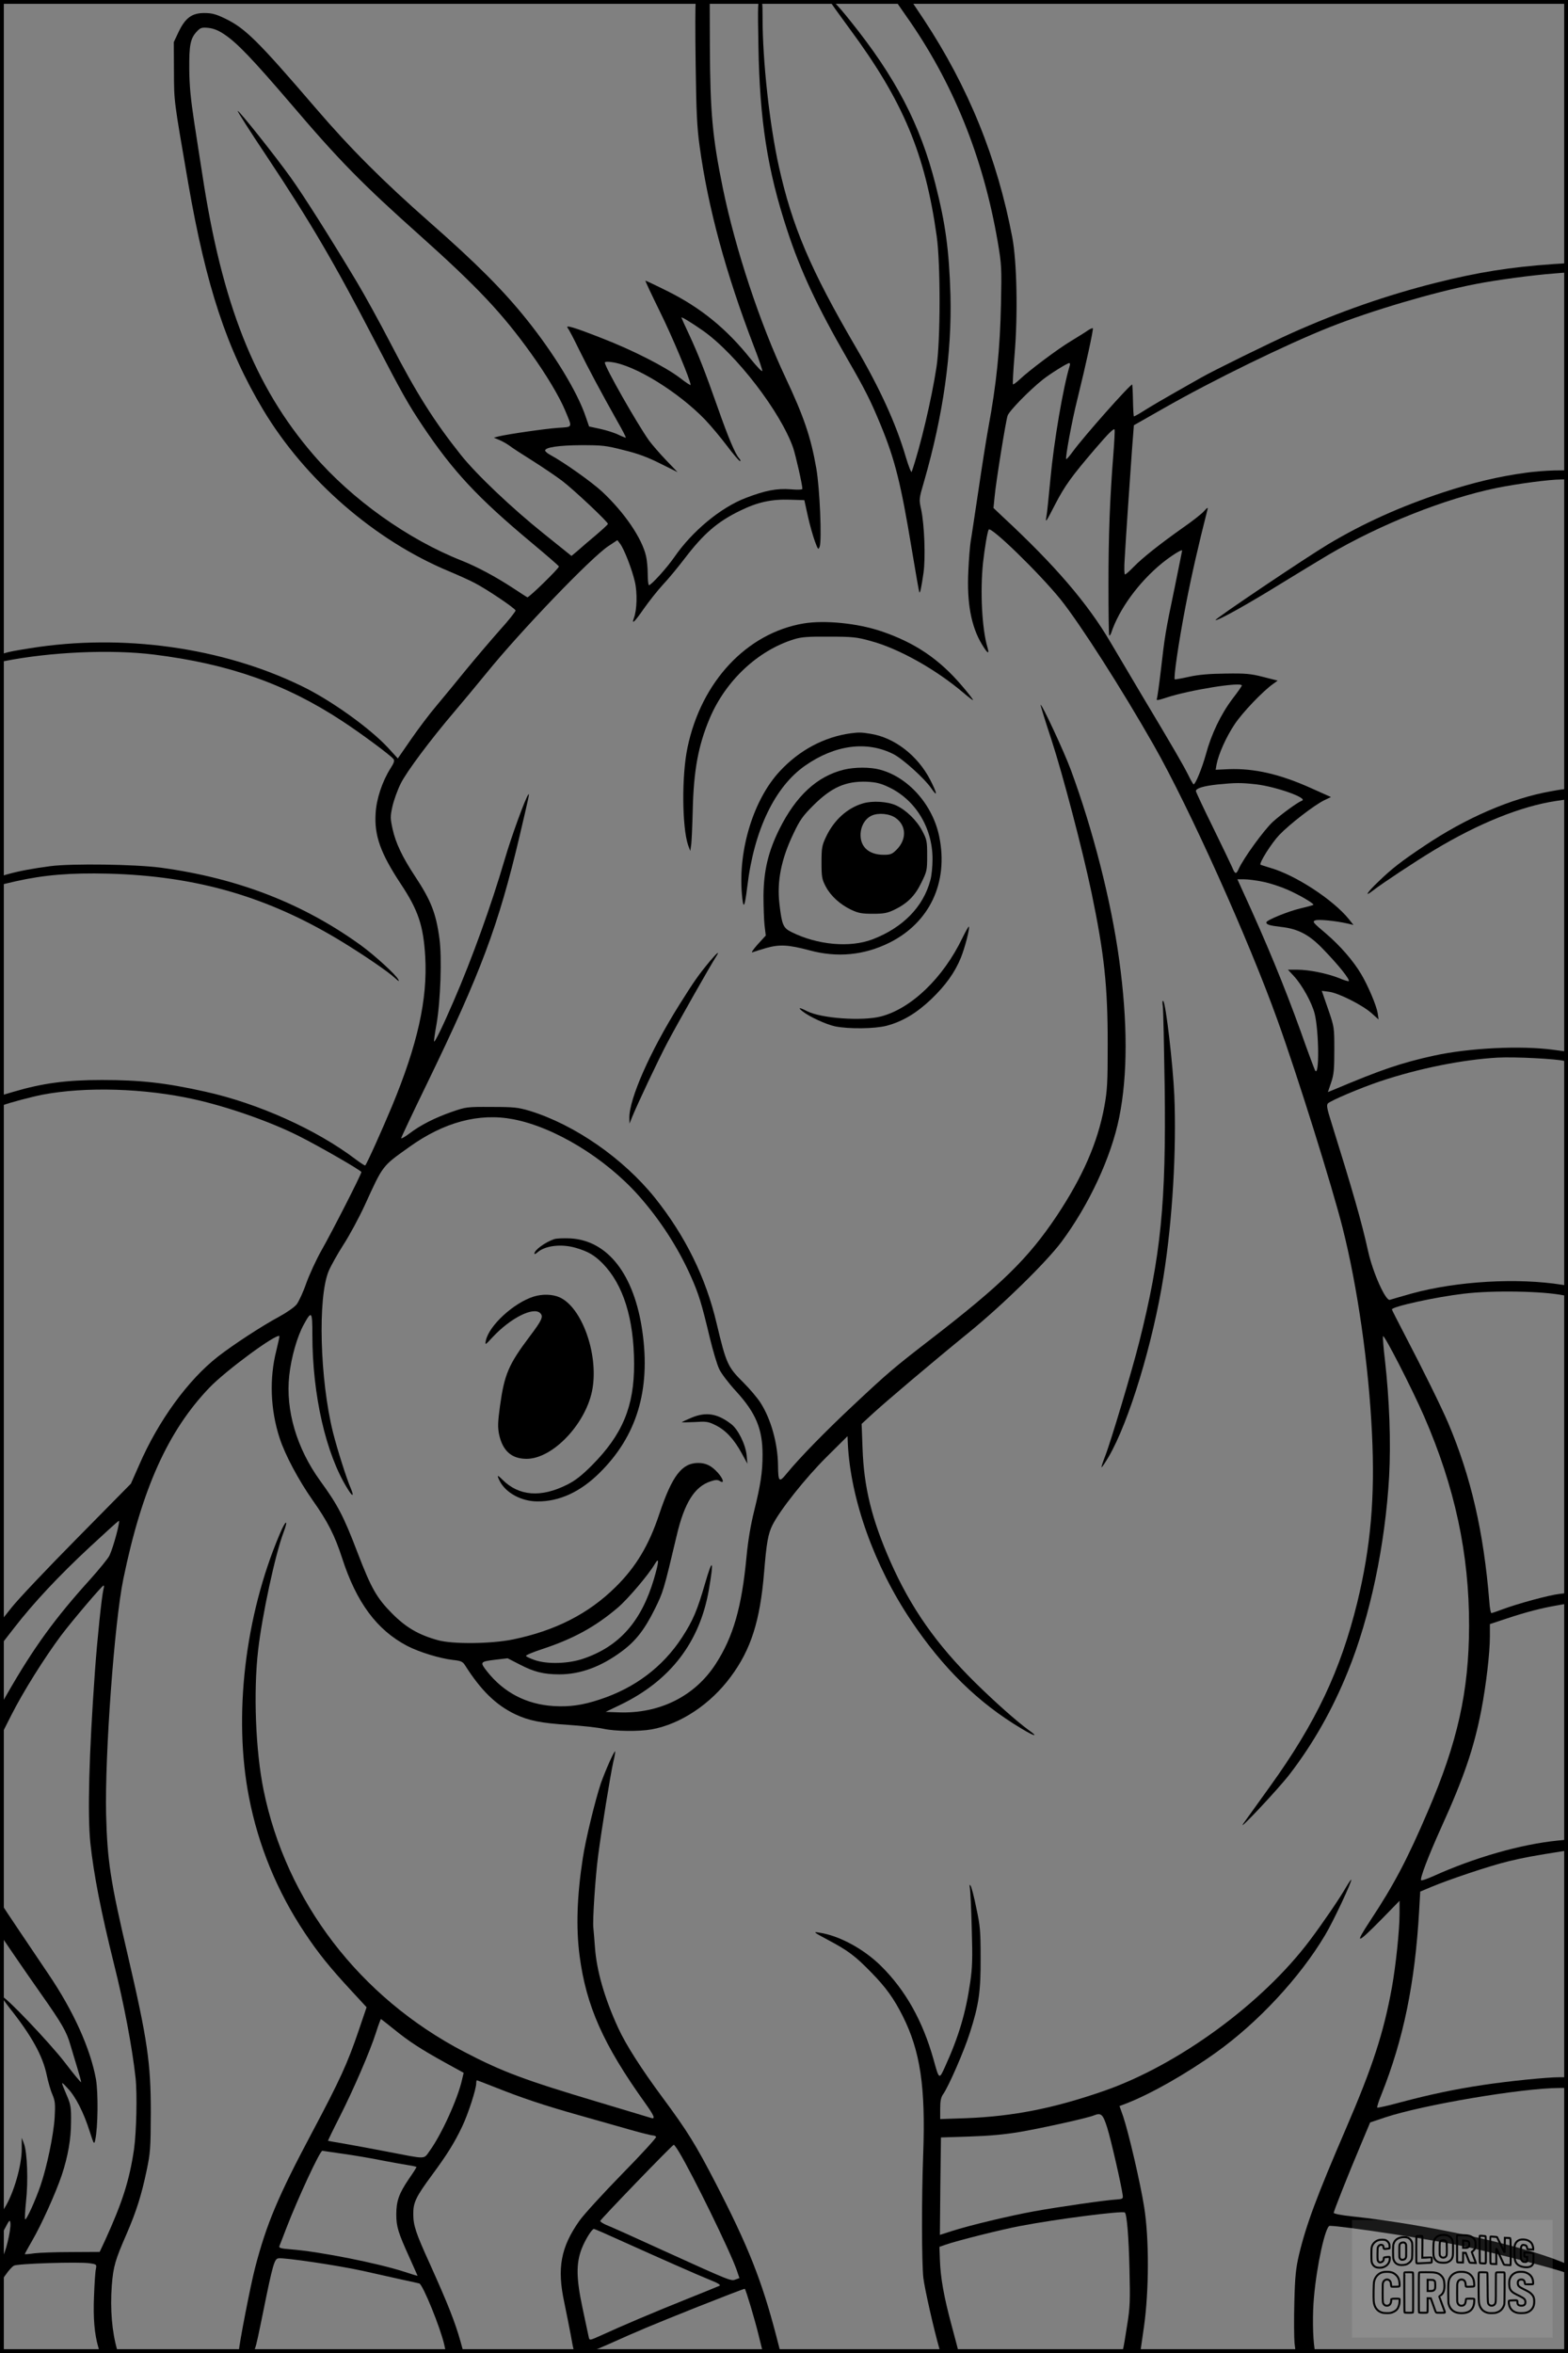<?xml version="1.0" encoding="UTF-8"?>
<svg xmlns="http://www.w3.org/2000/svg" version="1.0" width="1024pt" height="1536pt" viewBox="0 0 1024 1536" preserveAspectRatio="xMidYMid meet">
  <rect x="0" y="0" width="1024" height="1536" fill="#808080" stroke="none"/>
  <g transform="translate(0.00 0.00) scale(1)">
    <g transform="translate(0,1536) scale(0.1,-0.1)" fill="#000000" stroke="none">
      <path d="M4544 15345 c-4 -9 -4 -190 -1 -403 4 -314 9 -415 26 -537 55 -401 170 -826 355 -1308 32 -82 56 -153 54 -159 -2 -6 -36 30 -75 78 -158 198 -326 335 -545 444 -78 39 -142 69 -143 68 -2 -2 41 -93 95 -203 82 -166 200 -448 200 -478 0 -4 -33 17 -72 48 -96 72 -305 179 -509 258 -184 72 -241 89 -221 65 7 -8 40 -71 73 -139 62 -126 144 -279 250 -468 33 -57 58 -106 56 -108 -2 -1 -23 7 -48 19 -24 12 -77 29 -118 38 l-74 16 -22 64 c-54 161 -207 412 -386 635 -153 191 -331 369 -634 635 -301 265 -515 478 -744 745 -379 441 -459 520 -591 584 -61 29 -86 36 -136 36 -81 0 -124 -32 -168 -124 l-31 -66 1 -190 c1 -203 -2 -178 93 -730 117 -674 252 -1083 489 -1479 275 -459 730 -854 1216 -1056 55 -23 129 -56 165 -75 73 -37 263 -164 268 -180 1 -6 -46 -66 -107 -133 -60 -68 -158 -183 -217 -255 -59 -73 -145 -177 -191 -232 -47 -55 -122 -155 -169 -223 l-85 -123 -65 71 c-119 128 -374 311 -566 403 -517 251 -1166 342 -1767 246 -182 -29 -200 -35 -200 -65 0 -23 3 -25 27 -20 300 60 698 78 979 43 490 -61 861 -192 1229 -434 128 -84 312 -221 334 -247 9 -11 5 -25 -19 -62 -54 -86 -92 -200 -97 -294 -9 -145 32 -259 163 -458 116 -174 149 -275 161 -477 16 -278 -50 -573 -217 -976 -66 -158 -164 -376 -175 -387 -2 -2 -30 16 -62 40 -256 194 -635 365 -983 442 -261 58 -423 76 -675 76 -233 0 -387 -21 -577 -77 l-88 -26 0 -35 c0 -28 3 -33 18 -27 44 17 188 55 259 69 283 54 669 42 991 -30 221 -49 497 -146 682 -239 132 -66 410 -226 410 -236 0 -15 -191 -389 -261 -512 -34 -60 -78 -156 -99 -214 -20 -58 -49 -120 -63 -138 -14 -18 -66 -54 -114 -80 -115 -62 -297 -181 -399 -260 -196 -153 -390 -419 -516 -710 l-53 -120 -350 -355 c-193 -195 -386 -399 -428 -452 l-78 -98 3 -74 3 -75 87 112 c127 164 292 340 493 527 98 91 183 168 190 172 14 8 -34 -171 -60 -226 -9 -19 -67 -90 -128 -158 -228 -252 -367 -443 -540 -745 l-47 -82 0 -101 0 -102 73 144 c78 155 218 377 326 522 74 98 268 326 277 326 4 0 4 -10 0 -23 -12 -47 -41 -328 -56 -537 -39 -544 -49 -934 -30 -1120 22 -205 69 -447 154 -789 66 -263 119 -544 141 -742 12 -109 6 -357 -10 -471 -30 -201 -75 -343 -188 -591 l-36 -77 -183 -1 c-101 0 -210 -4 -243 -8 -33 -5 -61 -7 -63 -6 -1 1 21 42 49 90 57 97 153 309 192 425 41 123 61 237 61 350 1 93 -2 112 -27 170 -42 98 -42 99 5 48 51 -53 104 -156 144 -282 27 -84 29 -87 36 -55 18 84 20 304 5 395 -36 200 -147 447 -313 691 -117 173 -285 423 -301 449 -10 15 -12 -1 -12 -87 l-1 -106 88 -129 c48 -71 131 -190 183 -264 133 -189 165 -244 189 -330 12 -41 33 -110 46 -153 13 -43 24 -83 24 -89 0 -6 -48 52 -106 128 -99 129 -398 443 -411 430 -3 -2 19 -35 49 -73 144 -181 217 -313 243 -438 9 -43 25 -100 37 -127 18 -43 20 -61 15 -151 -7 -113 -50 -320 -92 -443 -34 -99 -93 -229 -101 -221 -3 3 0 55 6 116 15 133 8 320 -13 376 l-15 40 0 -70 c1 -110 -53 -295 -112 -388 -26 -42 -30 -56 -30 -120 l1 -72 32 60 c29 55 32 58 35 32 5 -45 -37 -217 -54 -217 -9 0 -14 -11 -14 -35 0 -19 5 -35 10 -35 7 0 7 -7 0 -20 -6 -12 -10 -33 -8 -48 3 -26 4 -26 36 20 18 26 42 53 53 58 24 14 424 26 493 16 48 -7 48 -8 42 -39 -4 -18 -9 -97 -12 -177 -6 -142 3 -247 28 -332 l11 -38 59 0 c52 0 59 2 54 18 -35 121 -47 267 -36 421 10 127 22 167 98 341 62 144 95 247 129 408 25 119 27 144 28 382 0 324 -22 475 -150 1025 -114 485 -134 617 -142 920 -9 385 54 1257 113 1540 121 587 292 966 563 1248 108 112 438 355 456 335 1 -2 -8 -43 -20 -93 -47 -184 -39 -387 21 -572 36 -111 124 -275 215 -405 99 -140 145 -230 193 -378 94 -291 227 -470 425 -574 77 -40 212 -82 300 -92 50 -5 63 -11 77 -33 105 -166 203 -261 328 -321 89 -42 167 -58 351 -70 88 -6 189 -17 225 -25 78 -17 233 -19 316 -4 188 34 384 164 516 343 132 177 192 365 218 681 16 195 26 252 55 310 49 98 216 308 354 445 l136 135 2 -50 c18 -362 172 -794 411 -1151 210 -314 442 -541 723 -708 88 -53 114 -57 46 -9 -78 57 -221 184 -350 311 -252 249 -418 485 -552 788 -121 274 -173 483 -182 739 l-6 160 64 59 c85 79 397 343 639 540 222 181 502 456 602 589 180 242 325 553 377 812 56 276 56 624 0 1030 -52 382 -172 851 -316 1240 -43 117 -190 432 -197 424 -2 -2 30 -105 71 -229 73 -223 204 -722 262 -1000 83 -400 105 -607 105 -985 0 -257 -3 -304 -22 -409 -44 -236 -140 -456 -312 -715 -186 -277 -357 -445 -825 -806 -237 -183 -276 -216 -500 -426 -184 -172 -354 -346 -439 -450 -48 -59 -54 -53 -55 58 -2 141 -46 300 -115 407 -20 31 -69 89 -110 130 -104 103 -113 123 -176 387 -70 299 -205 572 -403 820 -207 257 -522 476 -816 567 -78 23 -102 26 -251 26 -161 1 -167 0 -259 -32 -112 -39 -206 -87 -278 -142 -29 -22 -53 -35 -53 -30 0 5 76 166 169 357 352 726 466 1029 605 1618 61 260 65 278 57 269 -18 -19 -112 -277 -155 -425 -88 -300 -214 -649 -332 -921 -68 -158 -123 -272 -129 -267 -2 2 5 54 16 114 26 149 36 436 19 557 -22 166 -55 250 -161 410 -81 123 -125 215 -145 306 -15 69 -16 81 -1 148 9 40 33 107 54 149 38 77 195 287 352 471 47 55 141 168 208 250 221 273 683 754 796 829 l59 39 18 -24 c26 -34 77 -165 96 -247 17 -71 14 -185 -6 -237 -17 -47 4 -27 65 61 33 47 89 118 125 157 37 39 100 116 142 171 124 162 213 239 361 311 114 56 205 76 326 72 l94 -3 23 -105 c13 -58 34 -132 46 -164 20 -54 22 -57 31 -35 15 41 1 381 -22 512 -36 206 -82 339 -201 592 -167 354 -327 837 -409 1235 -68 333 -83 493 -85 926 l-1 304 -43 0 c-29 0 -44 -5 -48 -15z m-3081 -208 c84 -55 185 -161 443 -462 309 -363 462 -518 834 -850 378 -338 541 -511 730 -775 99 -138 184 -281 221 -370 48 -116 52 -106 -48 -113 -85 -6 -326 -41 -388 -56 l-30 -8 38 -16 c21 -9 50 -26 65 -37 15 -12 81 -55 147 -96 66 -42 154 -101 195 -132 72 -54 300 -268 300 -282 0 -4 -35 -36 -77 -72 -43 -36 -97 -82 -119 -102 l-42 -35 -183 147 c-206 165 -437 384 -539 512 -175 220 -291 403 -460 730 -70 135 -169 315 -220 400 -179 298 -349 566 -430 679 -103 144 -341 443 -348 437 -2 -3 83 -137 191 -298 287 -432 440 -693 702 -1198 184 -354 219 -416 315 -560 200 -298 358 -468 713 -764 97 -81 177 -150 177 -154 0 -13 -197 -205 -206 -201 -5 2 -48 30 -95 61 -113 74 -235 139 -333 178 -352 139 -717 399 -968 690 -386 447 -599 986 -728 1840 -12 74 -35 225 -52 335 -23 151 -31 236 -32 345 -1 157 7 199 50 245 23 24 31 27 75 23 34 -4 65 -16 102 -41z m3127 -1935 c218 -153 509 -533 590 -766 17 -52 60 -240 60 -267 0 -6 -33 -7 -77 -3 -90 7 -167 -8 -294 -57 -162 -62 -348 -216 -464 -384 -48 -70 -152 -185 -167 -185 -4 0 -8 33 -8 73 0 39 -5 92 -11 117 -27 117 -140 283 -286 420 -68 63 -248 191 -342 242 -17 9 -31 22 -31 27 0 21 89 34 235 35 137 0 161 -2 277 -32 92 -22 159 -47 240 -88 l113 -56 -75 78 c-42 44 -92 102 -112 129 -79 112 -288 479 -288 508 0 6 19 7 45 3 153 -20 438 -197 611 -377 39 -41 103 -118 143 -171 41 -54 78 -98 84 -98 5 0 3 8 -6 18 -26 29 -70 133 -140 332 -81 230 -126 346 -188 479 -27 57 -49 106 -49 108 0 7 67 -34 140 -85z m-1240 -5148 c270 -51 602 -253 821 -499 139 -157 256 -337 340 -525 52 -117 70 -174 125 -405 20 -82 47 -174 61 -202 13 -29 63 -94 110 -145 129 -141 173 -246 173 -414 0 -115 -13 -197 -55 -368 -23 -92 -40 -194 -50 -300 -31 -329 -87 -522 -201 -698 -136 -211 -367 -326 -634 -316 l-85 3 98 47 c326 158 518 409 577 754 33 194 24 208 -25 39 -52 -179 -79 -243 -151 -354 -126 -193 -308 -330 -537 -405 -114 -38 -198 -49 -301 -43 -178 11 -326 88 -435 226 -48 61 -46 64 49 76 l85 10 80 -41 c92 -48 156 -64 258 -64 139 0 275 51 410 152 89 66 147 141 213 274 55 111 58 120 143 479 50 214 117 321 222 355 32 11 45 11 60 2 31 -20 24 12 -12 53 -41 46 -78 65 -129 65 -107 0 -171 -84 -255 -335 -67 -202 -152 -344 -285 -475 -176 -174 -393 -285 -670 -342 -141 -29 -393 -32 -490 -5 -126 35 -208 82 -301 176 -99 100 -135 164 -223 393 -92 241 -129 312 -246 473 -153 212 -226 461 -201 686 13 119 52 255 95 333 51 93 56 87 56 -67 0 -393 88 -778 229 -1004 34 -56 45 -55 22 1 -28 64 -88 254 -116 364 -86 345 -101 884 -28 1056 14 33 57 110 96 171 39 60 101 175 138 255 122 267 113 255 291 382 227 163 456 224 678 182z m921 -3000 c-82 -278 -226 -441 -460 -521 -97 -34 -237 -38 -318 -10 -29 10 -55 22 -58 27 -3 5 45 25 106 45 203 67 346 145 493 270 65 55 202 216 242 285 30 50 28 17 -5 -96z"></path>
      <path d="M3619 7271 c-57 -19 -129 -71 -129 -94 0 -6 9 -2 19 7 50 45 157 58 252 30 81 -24 120 -47 175 -102 134 -137 204 -359 205 -655 1 -278 -76 -462 -276 -663 -67 -67 -108 -99 -162 -126 -171 -86 -315 -74 -422 33 -34 34 -38 32 -17 -10 40 -77 142 -132 246 -132 143 -1 280 62 405 186 243 239 335 541 280 924 -53 372 -226 594 -471 607 -44 2 -91 0 -105 -5z"></path>
      <path d="M3485 6896 c-131 -41 -292 -190 -312 -287 -6 -31 -5 -31 43 21 117 126 268 202 312 158 22 -22 12 -45 -68 -151 -139 -185 -166 -247 -195 -457 -14 -104 -15 -135 -6 -182 23 -109 82 -161 180 -161 174 0 395 237 431 462 37 228 -71 527 -215 592 -46 21 -113 23 -170 5z"></path>
      <path d="M4517 6106 c-33 -14 -61 -27 -64 -29 -2 -3 34 -2 81 0 78 5 90 4 140 -21 65 -32 119 -90 170 -183 l37 -68 -5 55 c-7 71 -56 170 -101 204 -90 69 -163 81 -258 42z"></path>
      <path d="M4953 15058 c8 -482 59 -809 187 -1198 88 -270 197 -501 395 -845 114 -197 151 -271 215 -426 95 -230 133 -383 205 -818 25 -151 47 -276 49 -278 5 -6 13 31 27 127 14 100 6 312 -15 413 -15 68 -15 69 19 185 125 434 182 838 172 1217 -9 294 -32 463 -98 722 -99 390 -260 699 -557 1068 -92 115 -133 154 -132 128 0 -4 58 -85 128 -180 350 -473 493 -814 569 -1353 26 -184 25 -687 -1 -855 -32 -212 -107 -526 -162 -685 -3 -8 -20 35 -38 95 -64 218 -168 446 -328 720 -294 503 -415 787 -502 1180 -61 276 -106 688 -106 968 0 101 -2 117 -16 117 -15 0 -16 -29 -11 -302z"></path>
      <path d="M5850 15356 c0 -3 30 -47 66 -98 306 -432 505 -923 600 -1478 25 -148 26 -167 21 -405 -6 -293 -30 -526 -83 -810 -13 -71 -42 -254 -64 -405 -23 -151 -45 -302 -51 -335 -5 -33 -12 -118 -15 -190 -11 -208 18 -365 89 -482 36 -60 50 -68 36 -20 -36 121 -49 366 -29 555 11 97 28 200 37 215 14 23 329 -283 470 -457 127 -159 398 -582 608 -951 232 -408 619 -1268 808 -1795 129 -357 357 -1086 425 -1355 97 -383 171 -897 192 -1345 20 -415 -8 -737 -96 -1100 -109 -444 -270 -785 -569 -1200 -85 -118 -164 -228 -176 -245 -44 -64 235 233 304 324 153 199 280 423 380 671 145 357 243 823 269 1273 12 224 2 499 -28 764 -9 73 -14 141 -12 150 4 20 187 -337 268 -522 201 -462 295 -898 294 -1370 -1 -425 -75 -759 -270 -1211 -133 -311 -222 -480 -375 -711 -105 -160 -91 -158 74 9 l117 120 0 -84 c0 -109 -25 -343 -50 -482 -54 -296 -125 -515 -300 -921 -191 -443 -260 -628 -307 -825 -20 -87 -26 -140 -30 -306 -3 -111 -2 -231 1 -268 l8 -66 64 0 63 0 -4 28 c-12 76 -14 227 -4 335 18 209 75 467 103 467 81 0 684 -92 882 -135 198 -43 588 -144 659 -171 11 -5 15 1 15 24 0 26 -6 32 -42 47 -280 114 -891 246 -1370 297 -67 7 -118 17 -118 23 1 13 91 241 173 435 l65 155 95 32 c244 82 895 192 1140 193 l57 0 0 35 0 35 -57 0 c-82 0 -328 -25 -495 -50 -187 -28 -347 -62 -536 -112 -84 -23 -155 -39 -158 -36 -2 3 9 41 27 84 144 360 220 727 247 1202 l7 124 69 29 c116 49 384 139 508 169 100 24 165 36 356 66 29 4 32 8 32 41 l0 35 -67 -7 c-242 -24 -547 -112 -812 -232 -41 -18 -77 -31 -80 -27 -10 9 47 158 131 344 148 326 214 519 262 767 31 161 56 373 56 480 l0 81 108 36 c126 42 230 69 330 86 l72 13 0 35 0 34 -57 -7 c-69 -8 -273 -64 -367 -99 -37 -14 -72 -26 -76 -26 -5 0 -11 35 -14 78 -37 453 -119 810 -268 1162 -44 103 -164 347 -289 586 -43 83 -79 153 -79 156 0 19 289 82 470 103 190 23 515 17 653 -11 25 -5 27 -3 27 29 0 32 -3 35 -37 40 -294 47 -689 24 -984 -57 -68 -19 -132 -38 -142 -41 -27 -11 -112 178 -143 320 -42 190 -99 388 -240 840 -28 88 -32 111 -22 122 21 20 210 100 340 144 254 85 540 142 768 155 116 6 384 -8 438 -22 22 -6 23 -4 20 27 l-3 34 -90 12 c-214 29 -551 12 -780 -38 -214 -47 -346 -92 -656 -223 l-37 -15 21 62 c18 52 21 86 21 212 0 149 0 150 -41 269 l-41 118 47 -6 c62 -8 215 -85 276 -138 l48 -43 -6 42 c-8 49 -62 177 -107 253 -52 88 -137 186 -233 268 -83 70 -88 76 -67 84 22 8 132 -3 212 -21 l37 -9 -30 38 c-103 127 -349 288 -514 335 -33 10 -61 19 -63 20 -11 10 71 140 122 194 68 71 227 194 294 227 l44 21 -125 56 c-208 94 -375 132 -542 126 l-86 -4 6 35 c13 68 63 180 118 262 51 77 184 216 252 264 l29 21 -94 24 c-82 21 -115 24 -245 22 -106 -1 -177 -7 -240 -21 -49 -11 -91 -18 -93 -17 -9 8 25 241 69 470 41 212 83 396 145 640 4 15 -2 12 -23 -12 -15 -17 -77 -66 -138 -108 -151 -107 -261 -194 -320 -254 -27 -28 -53 -51 -58 -51 -5 0 -6 46 -2 103 8 144 35 533 48 716 l12 155 190 108 c327 187 806 420 1088 532 272 108 682 229 950 281 136 27 374 59 520 70 l87 7 0 30 0 30 -97 -6 c-283 -20 -489 -53 -765 -122 -319 -80 -631 -189 -942 -328 -147 -66 -509 -244 -590 -290 -23 -13 -99 -56 -171 -97 -71 -40 -161 -93 -199 -117 -37 -24 -70 -42 -71 -40 -2 2 -5 49 -6 106 -1 56 -4 102 -5 102 -15 0 -316 -339 -388 -438 -21 -29 -40 -51 -43 -49 -7 8 37 248 72 387 56 226 107 461 102 467 -3 2 -18 -4 -34 -15 -15 -11 -64 -41 -108 -68 -86 -51 -276 -194 -337 -252 -21 -20 -40 -33 -43 -31 -2 3 2 90 11 195 22 262 15 605 -15 764 -98 517 -287 982 -578 1423 l-85 127 -49 0 c-27 0 -49 -2 -49 -4z m1136 -2383 c-43 -141 -103 -492 -126 -738 -11 -115 -22 -226 -26 -245 -8 -46 -5 -43 55 74 65 126 109 186 262 365 90 105 125 139 128 126 2 -10 -2 -82 -8 -159 -23 -290 -32 -530 -32 -850 0 -180 2 -331 5 -334 3 -2 8 4 12 14 51 156 180 333 333 458 61 49 131 93 131 82 0 -3 -23 -114 -50 -248 -59 -282 -63 -308 -89 -534 -11 -94 -23 -178 -26 -186 -5 -12 7 -10 62 8 147 49 493 105 493 79 0 -4 -28 -44 -62 -88 -76 -101 -138 -231 -173 -362 -25 -90 -68 -195 -80 -195 -3 0 -19 28 -36 63 -34 67 -92 168 -304 522 -75 127 -166 280 -202 341 -150 256 -365 506 -707 823 l-58 55 7 70 c9 100 73 495 85 532 10 31 141 165 230 236 48 38 160 108 173 108 5 0 6 -8 3 -17z m1218 -2733 c133 -16 342 -91 298 -107 -29 -11 -132 -86 -190 -138 -57 -53 -190 -235 -223 -308 -16 -36 -24 -34 -42 11 -9 20 -65 138 -126 262 -61 124 -111 230 -111 236 0 18 49 33 140 43 121 12 154 12 254 1z m44 -636 c42 -8 112 -31 156 -50 79 -34 180 -93 173 -101 -3 -2 -41 -13 -85 -23 -83 -20 -222 -77 -222 -91 0 -15 22 -21 98 -30 108 -12 181 -50 269 -141 103 -106 181 -203 171 -213 -2 -2 -31 6 -63 20 -78 31 -198 55 -274 55 l-60 0 39 -42 c54 -59 116 -171 135 -243 29 -114 32 -424 3 -372 -5 10 -48 124 -94 255 -108 299 -224 580 -378 915 l-35 77 45 0 c25 0 80 -7 122 -16z"></path>
      <path d="M9965 12274 c-176 -24 -345 -64 -540 -128 -281 -93 -520 -201 -750 -338 -147 -88 -748 -492 -737 -496 15 -5 209 103 427 238 110 68 250 152 310 188 340 200 761 367 1100 437 134 27 344 55 417 55 47 0 48 1 48 30 l0 30 -87 -1 c-49 -1 -133 -7 -188 -15z"></path>
      <path d="M5247 11290 c-370 -63 -667 -379 -757 -809 -39 -183 -36 -523 4 -639 l14 -37 5 35 c4 19 8 123 11 230 6 261 36 423 110 599 104 247 315 445 552 518 48 15 91 18 229 17 152 0 181 -3 270 -28 184 -49 428 -186 611 -342 28 -24 54 -44 58 -44 4 0 -27 41 -70 91 -150 177 -309 284 -531 359 -156 52 -368 73 -506 50z"></path>
      <path d="M5555 10573 c-173 -24 -335 -110 -462 -247 -171 -183 -273 -512 -248 -802 9 -105 18 -93 35 47 44 370 180 653 378 791 195 136 402 163 575 76 61 -30 206 -161 248 -223 44 -64 40 -36 -6 54 -82 159 -233 276 -390 301 -61 10 -76 10 -130 3z"></path>
      <path d="M5512 10336 c-176 -43 -314 -171 -423 -390 -72 -146 -101 -268 -103 -431 0 -71 3 -160 7 -196 l8 -66 -53 -58 c-31 -35 -45 -56 -33 -51 11 4 52 17 90 28 86 24 144 21 279 -15 183 -50 358 -33 524 49 263 131 387 393 326 692 -42 208 -202 389 -388 438 -63 17 -163 17 -234 0z m291 -114 c175 -82 287 -265 287 -470 0 -48 -6 -109 -14 -137 -46 -175 -180 -311 -378 -387 -148 -56 -360 -37 -530 48 -54 27 -62 47 -78 185 -17 146 12 292 92 458 42 89 61 115 131 185 118 117 211 158 348 153 59 -3 90 -10 142 -35z"></path>
      <path d="M5637 10116 c-104 -30 -192 -110 -244 -222 -25 -53 -28 -70 -28 -164 0 -95 3 -110 27 -156 33 -63 94 -118 167 -153 47 -22 70 -26 141 -26 71 0 94 4 140 26 85 41 135 90 177 177 36 73 38 80 38 176 0 94 -2 105 -32 162 -36 69 -106 137 -172 167 -56 25 -152 31 -214 13z m213 -96 c70 -50 72 -140 5 -207 -29 -29 -40 -33 -84 -33 -94 0 -151 49 -151 129 0 57 29 107 73 127 44 20 117 13 157 -16z"></path>
      <path d="M10125 10194 c-257 -46 -550 -172 -825 -357 -147 -98 -214 -150 -297 -231 -78 -74 -97 -107 -35 -58 58 45 272 187 400 264 286 172 562 284 791 319 l81 12 0 34 c0 38 2 38 -115 17z"></path>
      <path d="M330 9706 c-120 -16 -201 -31 -277 -52 -48 -13 -53 -17 -53 -43 l0 -28 102 24 c187 42 359 56 603 50 585 -15 1058 -154 1544 -454 141 -87 288 -188 330 -227 25 -23 31 -26 22 -10 -16 32 -159 162 -248 226 -378 272 -802 436 -1303 504 -167 22 -577 28 -720 10z"></path>
      <path d="M6285 9237 c-125 -260 -333 -460 -531 -512 -123 -32 -390 -13 -483 34 -51 26 -63 26 -31 0 45 -36 154 -86 214 -99 90 -18 259 -16 336 4 105 28 195 82 291 173 94 90 155 175 194 271 26 64 58 187 53 203 -2 4 -21 -29 -43 -74z"></path>
      <path d="M4638 9088 c-77 -93 -103 -130 -201 -286 -192 -306 -328 -615 -327 -739 l1 -38 18 45 c34 83 171 374 230 485 56 107 286 513 318 561 26 41 7 26 -39 -28z"></path>
      <path d="M7594 8790 c3 -25 8 -259 12 -520 10 -761 -24 -1107 -167 -1674 -47 -186 -186 -652 -223 -745 -14 -36 -24 -66 -22 -69 2 -2 23 29 46 68 133 227 290 745 359 1181 58 365 85 823 70 1179 -9 200 -55 597 -72 615 -6 6 -7 -7 -3 -35z"></path>
      <path d="M1826 5344 c-227 -535 -303 -1188 -200 -1716 61 -316 185 -617 364 -885 87 -131 164 -227 308 -382 l96 -104 -53 -156 c-72 -211 -120 -317 -305 -665 -219 -412 -295 -591 -370 -879 -29 -110 -106 -506 -106 -545 0 -8 18 -12 50 -12 58 0 48 -26 110 275 61 302 72 339 98 343 38 6 393 -47 552 -82 85 -19 200 -45 255 -57 55 -12 106 -23 113 -25 23 -6 138 -289 163 -399 l12 -55 58 0 57 0 -20 73 c-37 132 -84 249 -200 507 -92 202 -109 252 -109 326 -1 76 17 113 121 254 99 134 149 214 199 320 39 82 91 243 91 281 0 11 2 19 5 19 2 0 51 -19 107 -41 182 -73 338 -125 563 -188 121 -34 275 -78 342 -97 67 -19 129 -34 137 -34 8 0 17 -4 21 -9 3 -5 -97 -115 -223 -243 -125 -128 -251 -266 -279 -306 -121 -172 -146 -308 -98 -532 14 -69 33 -161 41 -205 25 -137 18 -125 72 -125 37 0 77 13 173 56 208 93 262 116 582 244 169 67 309 121 311 119 8 -9 66 -202 91 -306 l28 -113 58 0 57 0 -29 113 c-95 363 -182 582 -396 997 -130 251 -182 336 -348 560 -137 185 -238 343 -287 450 -91 197 -143 380 -153 534 -4 50 -8 104 -10 121 -6 45 13 333 31 470 21 163 81 533 99 613 9 36 14 67 12 69 -6 5 -64 -126 -93 -208 -36 -107 -100 -368 -118 -489 -38 -247 -45 -453 -21 -637 43 -328 155 -580 427 -960 60 -84 70 -108 41 -99 -10 3 -161 48 -336 101 -493 147 -637 201 -886 331 -683 356 -1162 982 -1310 1710 -52 256 -67 640 -35 914 26 226 111 622 165 765 35 93 15 85 -25 -11z m746 -3230 c97 -79 175 -130 336 -219 l120 -66 -10 -42 c-27 -125 -135 -362 -213 -469 -40 -55 -15 -54 -280 -3 -93 18 -217 41 -275 51 -58 10 -106 18 -108 19 -1 1 33 72 76 156 90 178 197 424 238 552 15 48 30 87 32 87 1 0 39 -30 84 -66z m1862 -801 c90 -149 334 -648 377 -771 l18 -53 -25 -9 c-30 -12 -30 -12 -477 191 -181 83 -346 157 -368 165 -21 9 -39 21 -39 26 0 9 470 496 480 497 3 1 18 -20 34 -46z m-2192 -13 c73 -10 189 -30 258 -44 69 -13 146 -27 173 -31 26 -4 47 -9 47 -11 0 -3 -22 -38 -50 -78 -64 -94 -82 -144 -82 -231 0 -80 12 -119 87 -284 29 -64 52 -117 52 -117 -1 -1 -41 11 -89 27 -170 55 -545 130 -732 145 -74 6 -86 9 -81 23 4 9 24 61 45 116 74 192 219 505 235 505 2 0 64 -9 137 -20z m1829 -574 c240 -108 486 -217 573 -252 45 -18 64 -30 55 -35 -8 -4 -104 -43 -214 -87 -210 -84 -427 -176 -557 -236 -78 -35 -78 -35 -83 -13 -3 12 -21 99 -41 192 -41 194 -42 288 -6 384 23 59 67 131 81 131 4 0 91 -38 192 -84z"></path>
      <path d="M8792 3043 c-46 -80 -151 -233 -237 -348 -311 -414 -860 -815 -1345 -984 -328 -114 -593 -166 -897 -178 l-173 -6 0 67 c0 51 5 75 19 95 36 50 139 287 175 402 59 184 71 268 70 489 0 173 -3 210 -28 324 -14 71 -31 136 -37 145 -8 12 -9 9 -5 -14 3 -16 9 -136 12 -265 6 -193 4 -256 -10 -350 -29 -201 -76 -358 -166 -555 -37 -81 -37 -81 -74 53 -71 251 -182 449 -341 607 -114 113 -275 200 -405 219 -42 7 -39 4 58 -48 132 -70 178 -105 283 -213 95 -97 147 -170 204 -283 115 -229 150 -462 134 -900 -11 -289 -10 -713 1 -810 8 -68 68 -335 106 -467 6 -21 13 -23 65 -23 33 0 59 2 59 5 0 4 -20 81 -45 173 -52 194 -73 313 -77 431 l-3 84 40 14 c66 24 372 101 487 122 233 45 672 101 684 88 13 -13 25 -155 30 -367 5 -207 4 -251 -15 -367 -11 -73 -23 -144 -27 -158 -6 -25 -5 -25 53 -25 l59 0 25 173 c33 236 34 573 1 780 -24 153 -101 484 -137 591 l-24 68 42 16 c161 62 395 195 589 334 272 194 547 489 711 765 52 85 182 363 171 363 -2 0 -17 -21 -32 -47z m-1561 -1573 c24 -76 92 -373 101 -440 3 -23 0 -25 -42 -28 -70 -4 -382 -49 -536 -77 -160 -29 -423 -92 -538 -129 l-78 -25 3 318 4 318 185 6 c128 4 229 13 330 30 145 25 445 91 484 108 47 19 59 8 87 -81z"></path>
    </g>
  </g>
  <rect x="0.0" y="0.0" width="1024.0" height="1536.0" fill="none" stroke="black" stroke-width="5"></rect>
  <g transform="translate(882.93 1449.20) scale(0.128)" opacity="1.0">
    <rect x="0" y="0" width="1024.0" height="600.0" fill="white" fill-opacity="0.1"></rect>
    <g transform="translate(0,650) scale(0.1,-0.1)" stroke="none">
      <path fill="none" stroke="#000000" stroke-width="100" d="M4491 5720 c-164 -43 -269 -147 -319 -315 -19 -65 -29 -577 -13 -693 25 -190 116 -310 276 -367 63 -23 284 -32 370 -16 122 22 249 110 294 205 51 104 56 150 56 496 0 341 -4 385 -48 478 -46 100 -156 184 -282 217 -83 21 -241 19 -334 -5z m270 -273 c19 -12 43 -40 54 -62 18 -37 20 -64 23 -320 5 -339 -1 -384 -56 -436 -87 -82 -235 -56 -289 51 -22 43 -23 53 -23 335 0 314 7 370 52 412 34 32 66 42 139 42 53 1 73 -4 100 -22z"></path>
      <path fill="none" stroke="#000000" stroke-width="100" d="M5367 5723 c-4 -3 -7 -311 -7 -683 0 -618 1 -679 17 -691 12 -10 51 -14 152 -14 l136 0 3 248 2 248 67 -3 67 -3 34 -85 c18 -47 58 -152 89 -235 30 -82 63 -158 73 -168 14 -15 40 -19 165 -24 l148 -6 -5 34 c-4 19 -49 143 -102 276 -53 133 -96 246 -96 251 0 6 15 19 33 31 53 33 104 92 134 156 27 57 28 67 27 195 0 115 -4 144 -23 193 -31 80 -76 135 -148 183 -83 56 -166 82 -303 94 -129 11 -453 14 -463 3z m541 -300 c55 -27 77 -73 77 -163 0 -61 -4 -82 -23 -111 -34 -55 -73 -69 -191 -69 l-101 0 0 187 0 186 101 -6 c66 -4 114 -12 137 -24z"></path>
      <path fill="none" stroke="#000000" stroke-width="100" d="M6514 5685 c-4 -9 -5 -320 -2 -690 3 -511 7 -678 16 -687 19 -19 273 -30 291 -13 11 11 13 126 12 675 -1 364 -6 672 -11 685 -11 28 -27 31 -187 40 -99 6 -114 5 -119 -10z"></path>
      <path fill="none" stroke="#000000" stroke-width="100" d="M3355 5683 c-27 -3 -55 -9 -62 -15 -10 -8 -13 -150 -13 -683 0 -592 2 -674 15 -685 12 -10 52 -11 173 -6 362 15 578 29 590 38 8 7 12 46 12 129 0 108 -2 119 -20 129 -11 6 -24 9 -28 7 -4 -3 -103 -8 -221 -12 l-214 -7 5 545 c4 384 2 549 -5 556 -11 11 -120 12 -232 4z"></path>
      <path fill="none" stroke="#000000" stroke-width="100" d="M7067 5654 c-4 -4 -7 -310 -7 -680 0 -625 1 -673 18 -692 15 -18 31 -21 152 -24 l134 -3 -3 400 c-2 277 1 397 8 390 11 -11 153 -311 251 -530 96 -215 128 -281 142 -292 7 -6 82 -14 165 -17 l153 -7 11 28 c14 34 3 1333 -11 1347 -5 5 -70 11 -144 14 l-136 5 -1 -54 c-1 -30 -5 -200 -8 -379 l-6 -325 -73 150 c-40 83 -123 256 -184 385 -61 129 -117 242 -125 252 -11 12 -40 18 -121 22 -59 4 -130 9 -157 12 -28 3 -54 2 -58 -2z"></path>
      <path fill="none" stroke="#000000" stroke-width="100" d="M2507 5614 c-220 -49 -342 -159 -394 -357 -24 -91 -24 -641 0 -740 57 -233 232 -339 510 -310 56 6 127 21 158 33 76 29 187 114 226 174 64 95 67 114 71 505 2 232 -1 371 -8 404 -27 126 -116 235 -228 278 -74 29 -236 35 -335 13z m191 -281 c15 -11 36 -35 47 -54 19 -32 20 -52 20 -349 0 -309 0 -316 -23 -362 -31 -62 -75 -89 -155 -95 -53 -4 -67 -2 -97 19 -19 13 -44 41 -55 63 -19 37 -20 60 -20 350 0 337 2 351 60 405 54 51 169 63 223 23z"></path>
      <path fill="none" stroke="#000000" stroke-width="100" d="M8568 5491 c-133 -43 -219 -134 -262 -280 -13 -45 -16 -107 -16 -343 0 -320 9 -395 60 -506 73 -156 258 -255 506 -269 191 -11 324 47 376 165 19 42 22 70 26 288 4 209 3 242 -11 256 -19 18 -186 38 -347 41 l-105 2 -3 -95 c-1 -52 2 -102 7 -109 6 -10 33 -16 75 -19 l66 -4 0 -105 c0 -98 -1 -105 -26 -130 -23 -23 -31 -25 -99 -21 -64 3 -79 7 -112 34 -21 16 -49 52 -63 80 -25 49 -25 51 -25 324 0 303 6 348 56 402 28 29 32 30 99 26 105 -6 152 -50 167 -158 8 -53 9 -54 48 -62 22 -5 90 -10 150 -11 l110 -2 3 43 c4 52 -30 180 -66 245 -53 99 -179 183 -317 212 -96 20 -226 18 -297 -4z"></path>
      <path fill="none" stroke="#000000" stroke-width="100" d="M1390 5484 c-203 -45 -359 -207 -390 -404 -13 -83 -13 -616 0 -694 20 -123 100 -235 203 -281 98 -45 271 -51 387 -13 211 67 340 238 340 451 0 54 -3 69 -17 74 -24 9 -264 -15 -280 -28 -7 -7 -13 -31 -13 -60 0 -56 -13 -95 -43 -128 -31 -34 -95 -61 -144 -61 -35 0 -48 6 -77 35 -52 52 -58 99 -54 423 3 257 5 280 24 323 42 89 120 132 202 109 53 -14 72 -42 81 -120 11 -90 15 -92 150 -79 62 6 125 15 138 20 25 9 25 10 21 107 -3 82 -9 106 -33 155 -33 68 -97 130 -163 160 -60 27 -235 33 -332 11z"></path>
      <path fill="none" stroke="#000000" stroke-width="100" d="M1600 3845 c-239 -44 -424 -235 -476 -495 -22 -109 -33 -831 -15 -1000 31 -300 174 -492 425 -572 45 -15 100 -21 211 -25 181 -6 263 8 380 66 147 73 214 152 266 311 26 78 32 117 37 219 4 98 2 125 -9 132 -22 14 -393 11 -407 -3 -7 -7 -12 -39 -12 -73 0 -169 -84 -275 -217 -275 -68 0 -110 18 -150 64 -65 73 -68 99 -68 606 0 446 1 456 22 515 78 208 337 201 392 -11 6 -23 13 -75 16 -115 3 -41 10 -78 15 -83 10 -10 289 -10 357 0 63 9 67 18 60 147 -12 210 -62 331 -181 445 -86 82 -165 123 -280 146 -94 19 -261 20 -366 1z"></path>
      <path fill="none" stroke="#000000" stroke-width="100" d="M5376 3840 c-151 -39 -268 -118 -350 -237 -106 -157 -118 -245 -114 -863 4 -463 5 -477 27 -550 33 -106 72 -178 131 -243 123 -135 290 -197 526 -197 326 0 528 127 610 384 34 106 48 339 20 349 -29 12 -386 9 -400 -2 -7 -6 -16 -44 -20 -85 -17 -192 -81 -266 -226 -266 -93 1 -163 55 -197 152 -16 48 -18 92 -18 503 0 437 1 452 22 520 26 81 57 119 121 147 78 35 188 8 237 -56 30 -40 55 -133 55 -206 0 -92 6 -95 157 -92 70 1 161 5 201 8 87 8 88 9 78 158 -12 189 -62 314 -170 422 -76 76 -130 109 -241 144 -102 33 -337 38 -449 10z"></path>
      <path fill="none" stroke="#000000" stroke-width="100" d="M8441 3845 c-204 -45 -357 -196 -406 -402 -24 -99 -17 -331 13 -416 47 -137 141 -225 342 -323 334 -162 396 -203 438 -284 19 -37 23 -57 20 -116 -3 -59 -8 -77 -30 -107 -39 -50 -98 -70 -190 -65 -137 7 -187 57 -188 185 0 95 4 94 -223 86 -106 -3 -198 -10 -204 -16 -17 -13 -17 -107 1 -200 44 -226 196 -375 436 -423 103 -20 339 -15 435 10 199 53 340 189 391 377 21 78 28 222 15 311 -16 115 -56 191 -145 276 -85 81 -145 117 -386 235 -250 122 -298 173 -301 319 -3 109 52 167 164 175 115 8 183 -49 194 -164 3 -32 10 -64 16 -70 10 -14 340 -17 387 -4 24 7 25 9 22 92 -5 150 -54 269 -153 369 -69 70 -189 133 -297 155 -90 18 -265 18 -351 0z"></path>
      <path fill="none" stroke="#000000" stroke-width="100" d="M2710 3833 c-14 -2 -29 -9 -35 -14 -7 -7 -9 -354 -7 -1017 3 -910 5 -1008 20 -1019 20 -16 384 -18 413 -3 19 10 19 32 19 1019 0 923 -1 1010 -16 1022 -13 10 -61 14 -193 16 -97 1 -187 -1 -201 -4z"></path>
      <path fill="none" stroke="#000000" stroke-width="100" d="M3455 3833 c-47 -12 -45 32 -45 -1034 0 -987 0 -1009 19 -1019 12 -6 98 -10 210 -10 159 0 192 3 205 16 14 13 16 61 16 370 l0 355 81 -3 82 -3 88 -245 c49 -135 105 -292 124 -350 20 -58 45 -113 57 -122 18 -16 45 -18 229 -18 184 0 210 2 216 16 7 19 16 -7 -153 448 -74 197 -134 362 -134 366 0 4 23 22 50 40 162 104 228 273 217 560 -8 225 -46 336 -153 450 -104 110 -219 160 -413 179 -101 11 -657 13 -696 4z m721 -409 c64 -48 69 -61 72 -231 4 -176 -7 -223 -59 -267 -43 -36 -89 -46 -216 -46 l-113 0 0 286 0 286 144 -4 c127 -3 148 -5 172 -24z"></path>
      <path fill="none" stroke="#000000" stroke-width="100" d="M6510 3834 c-51 -11 -50 7 -50 -683 1 -672 7 -842 35 -951 45 -175 148 -311 289 -380 117 -58 200 -73 376 -68 124 4 156 9 225 32 108 37 176 79 246 153 61 66 117 169 140 258 9 37 13 248 16 831 4 727 3 782 -13 795 -13 11 -57 14 -204 14 -171 0 -190 -2 -209 -19 -21 -19 -21 -19 -21 -746 0 -782 0 -782 -52 -861 -64 -95 -228 -106 -302 -19 -61 73 -60 64 -66 877 -4 562 -8 745 -17 754 -13 13 -341 23 -393 13z"></path>
    </g>
  </g>
</svg>
